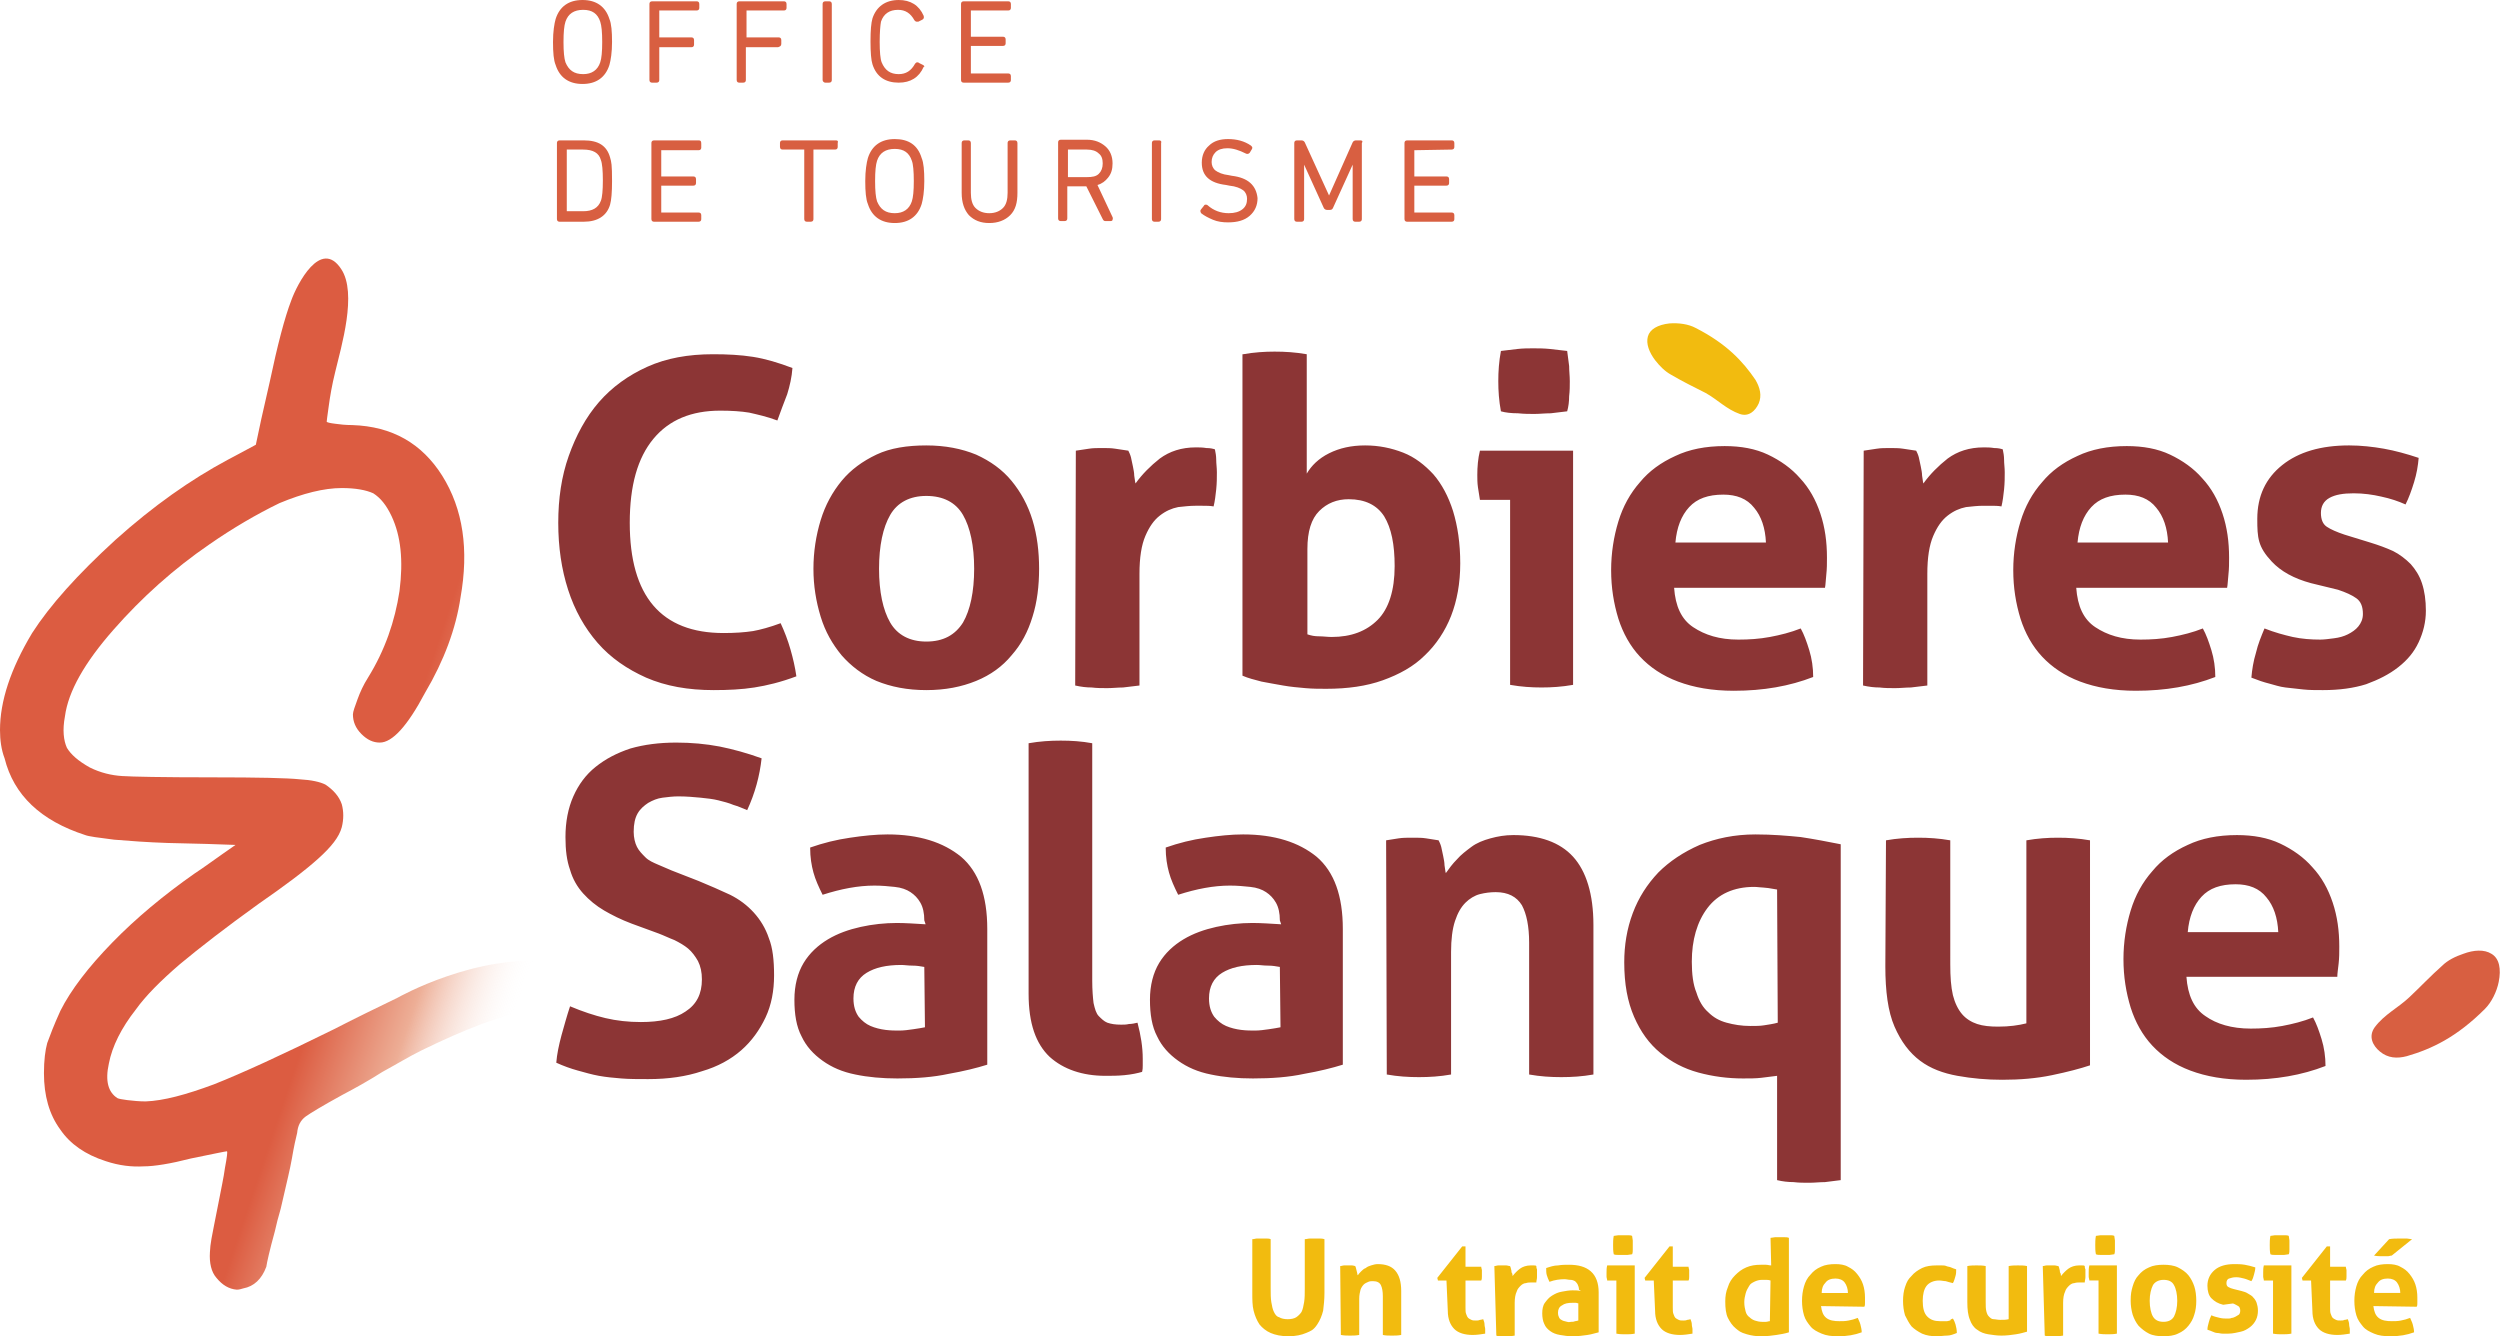 <svg xmlns="http://www.w3.org/2000/svg" xml:space="preserve" id="Calque_2_00000042734082368705495130000002136639822120084138_" x="0" y="0" version="1.1" viewBox="0 0 381.1 203.7"><style>.st0{fill:#d85f41}.st1{fill:#8c3535}.st3{fill:#f2bb0f}</style><g id="Calque_1-2"><path d="M88.8 12.8c2.1 0 3.5-1 4.1-2.9.2-.7.4-1.9.4-3.5s-.1-2.8-.4-3.5C92.3 1 90.9 0 88.8 0s-3.5 1-4.1 2.9c-.2.7-.4 1.9-.4 3.5s.1 2.8.4 3.5c.6 1.9 2 2.9 4.1 2.9m-2.9-6.4c0-1.5.1-2.5.3-3.1q.6-1.8 2.7-1.8c1.4 0 2.2.6 2.6 1.8.2.6.3 1.6.3 3.1s-.1 2.5-.3 3.1c-.4 1.2-1.3 1.8-2.6 1.8-1.4 0-2.2-.6-2.7-1.8-.2-.6-.3-1.6-.3-3.1m14.2 6.2c.3 0 .4-.2.4-.4v-5h4.9c.3 0 .4-.2.4-.4v-.7c0-.3-.2-.4-.4-.4h-4.9V1.6h5.7c.3 0 .4-.2.4-.4V.6c0-.3-.2-.4-.4-.4h-6.8c-.3 0-.4.2-.4.4v11.6c0 .3.2.4.4.4zm19-5.9v-.6c0-.3-.2-.4-.4-.4h-4.9V1.6h5.7c.3 0 .4-.2.4-.4V.6c0-.3-.2-.4-.4-.4h-6.8c-.3 0-.4.2-.4.4v11.6c0 .3.2.4.4.4h.6c.3 0 .4-.2.4-.4v-5h4.9c.3-.1.5-.2.5-.5m6.7 5.9h.6c.3 0 .4-.2.4-.4V.6c0-.3-.2-.4-.4-.4h-.6c-.3 0-.4.2-.4.4v11.6c0 .2.2.4.4.4m14.9-2.7-.6-.3c-.1-.1-.2-.1-.3-.1s-.2.1-.3.2c-.6 1.1-1.4 1.6-2.5 1.6-1.3 0-2.1-.6-2.6-1.8-.2-.5-.3-1.6-.3-3.1s.1-2.6.2-3.1c.4-1.2 1.3-1.8 2.6-1.8 1.1 0 1.9.5 2.5 1.6.1.1.2.2.3.2h.3l.6-.3c.2-.1.3-.3.2-.6-.7-1.6-2-2.4-3.8-2.4-2 0-3.4 1-4 2.8-.2.7-.3 1.8-.3 3.5s.1 2.9.3 3.5c.6 1.9 2 2.8 4 2.8 1.8 0 3.1-.8 3.8-2.4.2 0 .1-.2-.1-.3m6.2 2.7h6.8c.3 0 .4-.2.4-.4v-.6c0-.3-.2-.4-.4-.4H148V7h4.9c.3 0 .4-.2.4-.4V6c0-.3-.2-.4-.4-.4H148v-4h5.7c.3 0 .4-.2.4-.4V.6c0-.3-.2-.4-.4-.4h-6.8c-.3 0-.4.2-.4.4v11.6c0 .2.1.4.4.4M89 21.4h-3.7c-.3 0-.4.2-.4.4v11.6c0 .3.2.4.4.4H89c2.1 0 3.5-.9 4-2.6q.3-1.05.3-3.6c0-2.55-.1-2.9-.3-3.6-.5-1.8-1.8-2.6-4-2.6m-2.6 1.4h2.5c1.5 0 2.4.5 2.7 1.6.2.5.3 1.6.3 3.1s-.1 2.6-.3 3.1c-.4 1.1-1.3 1.6-2.7 1.6h-2.5zm20.1-1.4h-6.8c-.3 0-.4.2-.4.4v11.6c0 .3.2.4.4.4h6.8c.3 0 .4-.2.4-.4v-.6c0-.3-.2-.4-.4-.4h-5.7v-4.1h4.9c.3 0 .4-.2.4-.4v-.6c0-.3-.2-.4-.4-.4h-4.9v-4h5.7c.3 0 .4-.2.4-.4v-.6c0-.4-.1-.5-.4-.5m20.9 0h-8.1c-.3 0-.4.2-.4.4v.6c0 .3.2.4.4.4h3.3v10.6c0 .3.2.4.4.4h.6c.3 0 .4-.2.4-.4V22.8h3.3c.3 0 .4-.2.4-.4v-.6c.1-.3 0-.4-.3-.4m9-.2c-2.1 0-3.5 1-4.1 2.9-.2.7-.4 1.9-.4 3.5s.1 2.8.4 3.5c.6 1.9 2 2.9 4.1 2.9s3.5-1 4.1-2.9c.2-.7.4-1.9.4-3.5s-.1-2.8-.4-3.5c-.6-2-2-2.9-4.1-2.9m2.9 6.4c0 1.5-.1 2.5-.3 3.1-.4 1.2-1.3 1.8-2.6 1.8-1.4 0-2.2-.6-2.7-1.8-.2-.6-.3-1.6-.3-3.1s.1-2.5.3-3.1q.6-1.8 2.7-1.8c1.4 0 2.2.6 2.6 1.8.2.5.3 1.6.3 3.1m15.4-6.2h-.7c-.3 0-.4.2-.4.4v7.6c0 1-.2 1.8-.7 2.3s-1.2.8-2.1.8-1.6-.3-2.1-.8-.7-1.3-.7-2.3v-7.6c0-.3-.2-.4-.4-.4h-.6c-.3 0-.4.2-.4.4v7.6c0 1.5.4 2.6 1.1 3.4.8.8 1.8 1.2 3.1 1.2s2.4-.4 3.2-1.2 1.1-1.9 1.1-3.4v-7.6c0-.3-.2-.4-.4-.4m12.6 6.8c.7-.2 1.2-.6 1.6-1.1.5-.6.7-1.3.7-2.2 0-1.1-.4-2-1.1-2.6s-1.6-1-2.8-1h-4c-.3 0-.4.2-.4.4v11.6c0 .3.2.4.4.4h.6c.3 0 .4-.2.4-.4v-4.9h2.9l2.5 5c.1.2.2.3.4.3h.8c.2 0 .3-.1.3-.2s.1-.2 0-.4zm.8-3.3c0 .7-.2 1.2-.6 1.6s-1 .5-1.8.5h-2.9v-4.2h2.9q1.2 0 1.8.6.6.45.6 1.5m8.6-3.5h-.7c-.3 0-.4.2-.4.4v11.6c0 .3.2.4.4.4h.6c.3 0 .4-.2.4-.4V21.8c.1-.3-.1-.4-.3-.4m11.1 5.4-.5-.1c-.9-.1-1.6-.4-2-.7s-.6-.8-.6-1.3q0-.9.6-1.5t1.8-.6c.9 0 1.8.3 2.8.8.2.1.4.1.6-.1l.3-.5c.1-.1.1-.3.1-.3 0-.1-.1-.2-.2-.3-1-.7-2.2-1-3.5-1-1.2 0-2.2.3-2.9 1-.7.6-1.1 1.5-1.1 2.6 0 2 1.2 3.1 3.7 3.4l.5.1c1 .1 1.7.4 2.1.7s.6.8.6 1.3c0 .7-.2 1.2-.7 1.6q-.75.6-2.1.6c-1.2 0-2.3-.4-3.2-1.2-.1-.1-.2-.1-.3-.1s-.2 0-.3.2l-.4.5c-.2.2-.1.4 0 .6.5.4 1.1.7 1.8 1s1.5.4 2.3.4c1.4 0 2.5-.3 3.3-1q1.2-1.05 1.2-2.7c-.2-1.9-1.4-3.1-3.9-3.4m19.6-5.4h-.7c-.2 0-.4.1-.5.3l-3.6 8.1-3.7-8.1c-.1-.2-.3-.3-.5-.3h-.7c-.3 0-.4.2-.4.4v11.6c0 .3.2.4.4.4h.7c.3 0 .4-.2.4-.4v-8.3l3 6.6c.1.2.3.3.5.3h.4c.3 0 .4-.1.5-.3l3-6.6v8.3c0 .3.2.4.4.4h.6c.3 0 .4-.2.4-.4V21.8c.2-.3 0-.4-.2-.4m13.9 1.4c.3 0 .4-.2.4-.4v-.6c0-.3-.2-.4-.4-.4h-6.8c-.3 0-.4.2-.4.4v11.6c0 .3.2.4.4.4h6.8c.3 0 .4-.2.4-.4v-.6c0-.3-.2-.4-.4-.4h-5.7v-4.1h4.9c.3 0 .4-.2.4-.4v-.6c0-.3-.2-.4-.4-.4h-4.9v-4zm-7 10.6" class="st0"/><path d="M119 95c.6 1.3 1.1 2.6 1.5 4s.7 2.7.9 4.1c-2.4.9-4.5 1.4-6.4 1.7s-4 .4-6.2.4c-3.9 0-7.3-.6-10.3-1.9-2.9-1.3-5.4-3-7.4-5.3q-3-3.45-4.5-8.1t-1.5-10.2c0-3.7.5-7.1 1.6-10.2s2.6-5.9 4.6-8.2 4.5-4.1 7.4-5.4 6.2-1.9 10-1.9c2.2 0 4.2.1 6.1.4s3.9.9 6 1.7c-.1 1.4-.4 2.7-.8 4-.5 1.3-1 2.6-1.5 4-1.6-.6-3-.9-4.3-1.2-1.2-.2-2.7-.3-4.4-.3-4.4 0-7.8 1.4-10.2 4.3S96 74 96 79.7c0 11.2 4.8 16.8 14.3 16.8q2.55 0 4.5-.3c1.1-.2 2.6-.6 4.2-1.2m22.2 10.2c-2.9 0-5.4-.5-7.6-1.4-2.1-.9-3.9-2.3-5.3-3.9-1.4-1.7-2.5-3.6-3.2-5.9s-1.1-4.7-1.1-7.3.4-5.1 1.1-7.4 1.8-4.3 3.2-6 3.2-3 5.3-4 4.7-1.4 7.6-1.4 5.4.5 7.6 1.4c2.2 1 4 2.3 5.4 4s2.5 3.7 3.2 6 1 4.8 1 7.4-.3 5.1-1 7.3c-.7 2.3-1.7 4.2-3.2 5.9q-2.1 2.55-5.4 3.9c-2.2.9-4.7 1.4-7.6 1.4m0-7.4c2.6 0 4.4-1 5.6-2.9 1.1-1.9 1.7-4.7 1.7-8.2s-.6-6.3-1.7-8.2-3-2.9-5.6-2.9c-2.5 0-4.4 1-5.5 2.9s-1.7 4.7-1.7 8.2.6 6.3 1.7 8.2 3 2.9 5.5 2.9M164 68.7c.7-.1 1.3-.2 2-.3.6-.1 1.3-.1 2-.1s1.4 0 2 .1c.7.1 1.3.2 2 .3.1.2.3.6.4 1s.2.9.3 1.4.2 1 .2 1.4c.1.5.1.9.2 1.2 1-1.4 2.3-2.7 3.7-3.8 1.5-1.1 3.3-1.7 5.5-1.7.5 0 1 0 1.6.1.6 0 1 .1 1.3.2.1.5.2 1 .2 1.6s.1 1.2.1 1.9c0 .8 0 1.6-.1 2.6-.1.9-.2 1.8-.4 2.6-.5-.1-1.1-.1-1.7-.1h-1.1c-.8 0-1.7.1-2.6.2-1 .2-1.9.6-2.8 1.3s-1.6 1.7-2.2 3.1-.9 3.3-.9 5.8v17c-.8.1-1.7.2-2.5.3-.8 0-1.6.1-2.4.1s-1.6 0-2.4-.1c-.8 0-1.6-.1-2.5-.3zM189.5 54c1.7-.3 3.3-.4 4.8-.4 1.6 0 3.2.1 4.9.4v18.2c.7-1.2 1.8-2.3 3.4-3.1s3.4-1.2 5.5-1.2 4 .4 5.8 1.1 3.3 1.9 4.6 3.3c1.3 1.5 2.3 3.4 3 5.6.7 2.3 1.1 4.9 1.1 8 0 3-.5 5.7-1.4 8s-2.3 4.4-4 6c-1.7 1.7-3.9 2.9-6.4 3.8s-5.4 1.3-8.6 1.3c-1 0-2.1 0-3.2-.1s-2.3-.2-3.4-.4-2.3-.4-3.3-.6c-1.1-.3-2-.5-2.9-.9V54zm9.8 42.7c.6.2 1.1.3 1.8.3.6 0 1.3.1 1.9.1 3 0 5.3-.9 7-2.6s2.6-4.5 2.6-8.2c0-3.3-.5-5.8-1.6-7.6-1.1-1.7-2.9-2.6-5.4-2.6q-2.7 0-4.5 1.8c-1.2 1.2-1.8 3.1-1.8 5.8zm30.9-20.5h-4.6c-.1-.6-.2-1.2-.3-1.9s-.1-1.3-.1-1.9c0-1.2.1-2.5.4-3.7h14.2v35.7c-1.7.3-3.3.4-4.8.4s-3.1-.1-4.8-.4zm-1.4-13.5c-.3-1.6-.4-3.1-.4-4.6s.1-3 .4-4.6c.8-.1 1.6-.2 2.5-.3s1.7-.1 2.4-.1c.8 0 1.6 0 2.6.1.9.1 1.8.2 2.6.3.1.8.2 1.6.3 2.3 0 .8.1 1.5.1 2.3 0 .7 0 1.5-.1 2.3 0 .8-.1 1.6-.3 2.3-.8.1-1.6.2-2.5.3-.9 0-1.7.1-2.5.1-.7 0-1.6 0-2.5-.1-1 0-1.9-.1-2.6-.3m26.4 26.9c.2 2.8 1.1 4.8 2.9 6s4 1.9 6.9 1.9c1.6 0 3.2-.1 4.8-.4s3.2-.7 4.7-1.3c.5.9.9 2 1.3 3.3s.6 2.7.6 4.1c-3.6 1.4-7.6 2.1-12.1 2.1-3.3 0-6.1-.5-8.5-1.4s-4.3-2.2-5.8-3.8-2.6-3.6-3.3-5.8c-.7-2.3-1.1-4.7-1.1-7.4 0-2.6.4-5.1 1.1-7.4q1.05-3.45 3.3-6c1.4-1.7 3.2-3 5.4-4q3.15-1.5 7.5-1.5c2.5 0 4.7.4 6.6 1.3s3.6 2.1 4.9 3.6c1.4 1.5 2.4 3.3 3.1 5.4s1 4.3 1 6.7c0 .9 0 1.7-.1 2.6s-.1 1.5-.2 2zm14-6.9c-.1-2.2-.7-4-1.8-5.3-1.1-1.4-2.7-2-4.7-2-2.3 0-4 .6-5.2 1.9q-1.8 1.95-2.1 5.4zm14.9-14c.7-.1 1.3-.2 2-.3.6-.1 1.3-.1 2-.1s1.4 0 2 .1c.7.1 1.3.2 2 .3.1.2.3.6.4 1s.2.9.3 1.4.2 1 .2 1.4c.1.5.1.9.2 1.2 1-1.4 2.3-2.7 3.7-3.8 1.5-1.1 3.3-1.7 5.5-1.7.5 0 1 0 1.6.1.6 0 1 .1 1.3.2.1.5.2 1 .2 1.6s.1 1.2.1 1.9c0 .8 0 1.6-.1 2.6-.1.9-.2 1.8-.4 2.6-.5-.1-1.1-.1-1.7-.1h-1.1c-.8 0-1.7.1-2.6.2-1 .2-1.9.6-2.8 1.3s-1.6 1.7-2.2 3.1-.9 3.3-.9 5.8v17c-.8.1-1.7.2-2.5.3-.8 0-1.6.1-2.4.1s-1.6 0-2.4-.1c-.8 0-1.6-.1-2.5-.3zm32.4 20.9c.2 2.8 1.1 4.8 2.9 6s4 1.9 6.9 1.9c1.6 0 3.2-.1 4.8-.4s3.2-.7 4.7-1.3c.5.9.9 2 1.3 3.3s.6 2.7.6 4.1c-3.6 1.4-7.6 2.1-12.1 2.1-3.3 0-6.1-.5-8.5-1.4s-4.3-2.2-5.8-3.8-2.6-3.6-3.3-5.8c-.7-2.3-1.1-4.7-1.1-7.4 0-2.6.4-5.1 1.1-7.4q1.05-3.45 3.3-6c1.4-1.7 3.2-3 5.4-4q3.15-1.5 7.5-1.5c2.5 0 4.7.4 6.6 1.3s3.6 2.1 4.9 3.6c1.4 1.5 2.4 3.3 3.1 5.4s1 4.3 1 6.7c0 .9 0 1.7-.1 2.6s-.1 1.5-.2 2zm14-6.9c-.1-2.2-.7-4-1.8-5.3-1.1-1.4-2.7-2-4.7-2-2.3 0-4 .6-5.2 1.9q-1.8 1.95-2.1 5.4zm21.8 6.2q-3.9-1.05-6-3.3c-2.1-2.25-2.2-3.6-2.2-6.5 0-3.5 1.3-6.2 3.8-8.2q3.75-3 10.2-3c1.8 0 3.6.2 5.3.5s3.5.8 5.3 1.4c-.1 1.2-.3 2.4-.7 3.7s-.8 2.4-1.3 3.4c-1.1-.5-2.3-.9-3.7-1.2-1.3-.3-2.7-.5-4.2-.5-1.6 0-2.8.2-3.7.7s-1.3 1.3-1.3 2.3q0 1.5.9 2.1t2.7 1.2l3.9 1.2c1.3.4 2.4.8 3.5 1.3 1 .5 1.9 1.2 2.7 2 .7.8 1.3 1.7 1.7 2.9q.6 1.8.6 4.2c0 1.7-.4 3.3-1.1 4.8s-1.7 2.7-3.1 3.8-3 1.9-4.9 2.6q-2.85.9-6.6.9c-1.1 0-2.1 0-3-.1l-2.7-.3c-.9-.1-1.7-.4-2.5-.6q-1.2-.3-2.7-.9c.1-1.2.3-2.5.7-3.8.3-1.3.8-2.5 1.3-3.7 1.5.6 3 1 4.3 1.3 1.4.3 2.8.4 4.2.4.6 0 1.3-.1 2.1-.2q1.2-.15 2.1-.6c.6-.3 1.2-.7 1.6-1.2s.7-1.1.7-1.9c0-1.1-.3-1.9-1-2.4s-1.6-.9-2.8-1.3z" class="st1"/><linearGradient id="SVGID_1_" x1="-18.958" x2="100.177" y1="108.829" y2="68.765" gradientTransform="matrix(1 0 0 -1 0 206)" gradientUnits="userSpaceOnUse"><stop offset=".648" style="stop-color:#dc5c41"/><stop offset=".762" style="stop-color:#edae96"/><stop offset=".882" style="stop-color:#fff;stop-opacity:0"/></linearGradient><path d="M60.6 152.1c-3.1 1.5-6.4 3.1-9.7 4.8q-11.85 5.85-18.3 8.4c-4.3 1.6-7.7 2.5-10.4 2.6-1 0-1.9-.1-2.8-.2q-1.2-.15-1.5-.3c-1.4-.9-1.9-2.6-1.3-5.3.5-2.6 1.9-5.4 4.1-8.2 1.5-2.1 3.8-4.4 6.7-6.9 3-2.5 7-5.6 12-9.2 3.9-2.7 7-5 9.1-6.9 2-1.8 3.2-3.3 3.6-4.8.3-1.2.3-2.4 0-3.5-.4-1.2-1.3-2.2-2.5-3-.8-.4-2.1-.7-3.9-.8-1.9-.2-6.3-.3-13.3-.3-7.7 0-12.3-.1-13.8-.2-1.6-.1-3.3-.5-4.9-1.3-1.8-1-2.9-2-3.5-3-.5-1.1-.7-2.7-.3-4.8.5-3.8 3-8.2 7.4-13.2 4.3-4.9 9.2-9.3 14.6-13 3.6-2.5 7.2-4.6 10.7-6.3 3.6-1.5 6.8-2.3 9.5-2.3 2.1 0 3.7.3 4.8.8 1.1.7 2 1.8 2.8 3.5 1.4 3 1.8 6.7 1.2 11.4-.7 4.6-2.2 9-4.8 13.2-.7 1.1-1.2 2.2-1.6 3.3s-.7 1.9-.7 2.3c0 1.1.4 2.1 1.3 3s1.8 1.3 2.8 1.3c1.9 0 4.2-2.5 6.9-7.6 2.9-4.9 4.7-9.8 5.4-14.5 1.3-7.3.4-13.5-2.8-18.6-3.1-4.9-7.6-7.5-13.7-7.7-1 0-1.9-.1-2.6-.2-.8-.1-1.2-.2-1.3-.3 0-.1.1-.9.3-2.3.2-1.5.5-3.3 1-5.3.9-3.8 3.4-12 .9-15.7-3.1-4.7-6.7 2.3-7.6 4.8-1 2.6-2.1 6.8-3.3 12.5-1 4.3-1.7 7.5-2.1 9.5-1.9 1-3.3 1.8-4.3 2.3-5.6 3-11.3 7-17.1 12.2-5.8 5.3-10 10-12.7 14.2C1.6 102 0 106.9 0 111.3c0 1.5.2 3 .7 4.3Q2.8 124 13 127.3c.5.2 2 .4 4.4.7 2.4.2 5.1.4 8.1.5 4.6.1 8.1.2 10.4.3-2.9 2-4.9 3.5-6.3 4.4-4.7 3.3-8.9 6.8-12.5 10.5s-6.3 7.2-7.9 10.4c-1 2.2-1.6 3.8-2 4.9-.3 1.1-.5 2.6-.5 4.6 0 3.4.8 6.3 2.5 8.6q2.25 3.3 6.9 4.8c2.1.7 4 .9 5.8.8 1.6 0 4.1-.4 7.2-1.2 1.5-.3 2.9-.6 3.9-.8s1.5-.3 1.6-.3c.1.1 0 .9-.3 2.5-.2 1.5-.6 3.3-1 5.4-1.2 6.1-1.2 5.9-1.3 7.5s.2 3 1 3.9c.9 1.1 1.9 1.7 3.1 1.8.3 0 .7-.1 1-.2 1.6-.3 2.8-1.4 3.5-3.3.1-.7.5-2.5 1.3-5.4.7-3.1.6-2 1.3-5.2.5-2.2 1-4.2 1.3-5.9.3-1.8.6-3.1.8-3.9.1-1.1.5-1.9 1.3-2.5.7-.5 2.5-1.6 5.6-3.3 1.9-1 3.9-2.1 6.1-3.5 2.2-1.2 4-2.3 5.8-3.2 14.9-7.3 17.4-5.7 17.4-5.7l3.1-7.8c-11.7-1.6-24 5.4-24 5.4" style="fill:url(#SVGID_1_)"/><path d="M96.3 140.8c-1.6-.6-3-1.3-4.2-2s-2.3-1.6-3.2-2.6-1.6-2.2-2-3.6c-.5-1.4-.7-3-.7-5 0-2.3.4-4.4 1.2-6.2s1.9-3.3 3.4-4.5 3.2-2.1 5.3-2.8c2.1-.6 4.4-.9 7-.9q3.45 0 6.6.6c2 .4 4.2 1 6.4 1.8-.3 2.7-1 5.3-2.2 7.9-.7-.3-1.4-.6-2.1-.8-.7-.3-1.5-.5-2.3-.7s-1.7-.3-2.7-.4-2.2-.2-3.4-.2c-.8 0-1.6.1-2.4.2s-1.5.4-2.2.8c-.6.4-1.2.9-1.6 1.6s-.6 1.6-.6 2.8c0 .9.2 1.7.5 2.3s.8 1.1 1.3 1.6 1.2.8 1.9 1.1l2.1.9 4.1 1.6q2.55 1.05 4.8 2.1 2.1 1.05 3.6 2.7c1 1.1 1.8 2.4 2.3 3.9.6 1.5.8 3.4.8 5.7s-.4 4.5-1.3 6.4-2.1 3.6-3.7 5-3.6 2.5-6 3.2c-2.4.8-5.1 1.2-8.2 1.2-1.5 0-2.9 0-4.1-.1s-2.3-.2-3.4-.4-2.1-.5-3.2-.8q-1.65-.45-3.3-1.2c.1-1.3.4-2.7.8-4.2.4-1.4.8-2.9 1.3-4.4q2.85 1.2 5.4 1.8t5.4.6c2.9 0 5.2-.5 6.8-1.6 1.7-1.1 2.5-2.7 2.5-4.9 0-1.1-.2-2-.6-2.8-.4-.7-.9-1.4-1.5-1.9s-1.3-.9-2.1-1.3c-.8-.3-1.6-.7-2.4-1zm44.6-.5q0-1.65-.6-2.7c-.4-.7-.9-1.2-1.5-1.6s-1.4-.7-2.4-.8c-.9-.1-2-.2-3.1-.2-2.5 0-5.1.5-7.9 1.4-.6-1.2-1.1-2.3-1.4-3.4s-.5-2.3-.5-3.8c2-.7 4-1.2 6.1-1.5 2-.3 3.9-.5 5.7-.5 4.8 0 8.5 1.2 11.2 3.4 2.7 2.3 4 6 4 11v20.7c-1.6.5-3.6 1-5.9 1.4-2.3.5-4.9.7-7.8.7-2.3 0-4.5-.2-6.4-.6-2-.4-3.6-1.1-5-2.1s-2.5-2.2-3.2-3.7c-.8-1.5-1.1-3.4-1.1-5.6s.5-4.1 1.4-5.6 2.2-2.7 3.7-3.6 3.2-1.5 5-1.9 3.7-.6 5.5-.6c1.3 0 2.8.1 4.4.2zm0 7.1c-.6-.1-1.1-.2-1.8-.2s-1.2-.1-1.7-.1c-2.3 0-4 .4-5.3 1.2s-2 2.1-2 3.9c0 1.2.3 2.1.8 2.8.5.6 1.1 1.1 1.8 1.4s1.5.5 2.3.6 1.5.1 2.1.1c.7 0 1.4-.1 2.1-.2q1.05-.15 1.8-.3zm15.9-34.1c1.7-.3 3.3-.4 4.9-.4s3.2.1 4.8.4v36.2c0 1.4.1 2.6.2 3.4.2.9.4 1.6.8 2s.8.8 1.3 1c.6.2 1.2.3 2.1.3.4 0 .8 0 1.2-.1.4 0 .9-.1 1.3-.2.5 1.9.8 3.7.8 5.5v1c0 .3 0 .6-.1 1-.7.2-1.6.4-2.7.5-1 .1-2 .1-2.9.1-3.5 0-6.4-1-8.5-2.9-2.1-2-3.2-5.1-3.2-9.6zm38.3 27q0-1.65-.6-2.7c-.4-.7-.9-1.2-1.5-1.6s-1.4-.7-2.4-.8c-.9-.1-2-.2-3.1-.2-2.5 0-5.1.5-7.9 1.4-.6-1.2-1.1-2.3-1.4-3.4s-.5-2.3-.5-3.8c2-.7 4-1.2 6.1-1.5 2-.3 3.9-.5 5.7-.5 4.8 0 8.5 1.2 11.2 3.4 2.7 2.3 4 6 4 11v20.7c-1.6.5-3.6 1-5.9 1.4-2.3.5-4.9.7-7.8.7-2.3 0-4.5-.2-6.4-.6-2-.4-3.6-1.1-5-2.1s-2.5-2.2-3.2-3.7c-.8-1.5-1.1-3.4-1.1-5.6s.5-4.1 1.4-5.6 2.2-2.7 3.7-3.6 3.2-1.5 5-1.9 3.7-.6 5.5-.6c1.3 0 2.8.1 4.4.2zm0 7.1c-.6-.1-1.1-.2-1.8-.2s-1.2-.1-1.7-.1c-2.3 0-4 .4-5.3 1.2s-2 2.1-2 3.9c0 1.2.3 2.1.8 2.8.5.6 1.1 1.1 1.8 1.4s1.5.5 2.3.6 1.5.1 2.1.1c.7 0 1.4-.1 2.1-.2q1.05-.15 1.8-.3zm16.2-19.3c.6-.1 1.3-.2 1.9-.3s1.4-.1 2.1-.1c.8 0 1.5 0 2.1.1s1.2.2 1.9.3c.1.2.3.6.4 1s.2.9.3 1.4.2 1 .2 1.4c.1.5.1.9.2 1.2.5-.7 1-1.4 1.7-2.1.6-.7 1.4-1.3 2.2-1.9s1.8-1 2.9-1.3 2.2-.5 3.5-.5c4 0 7.1 1.1 9.1 3.3s3.1 5.7 3.1 10.4v22.8c-1.7.3-3.3.4-4.9.4s-3.2-.1-4.9-.4v-20.1c0-2.5-.4-4.4-1.1-5.7-.8-1.3-2.1-2-4-2q-1.2 0-2.4.3c-.8.2-1.6.7-2.2 1.3-.7.7-1.2 1.6-1.6 2.8s-.6 2.8-.6 4.7v18.7c-1.7.3-3.3.4-4.9.4s-3.2-.1-4.9-.4zm59.6 35.9-2.4.3c-.8.1-1.8.1-2.8.1-2.3 0-4.6-.3-6.8-.9s-4.1-1.6-5.8-3-3-3.2-4-5.5-1.5-5-1.5-8.3c0-2.6.4-5.1 1.3-7.5s2.2-4.4 3.9-6.2q2.55-2.55 6.3-4.2c2.5-1 5.3-1.6 8.5-1.6 2.6 0 4.9.2 6.9.4 2 .3 4.1.7 6.1 1.1v51.2l-2.4.3c-.8 0-1.6.1-2.4.1s-1.6 0-2.4-.1c-.8 0-1.7-.1-2.5-.3zm0-28.4q-1.65-.3-2.1-.3c-.4 0-.9-.1-1.4-.1-3.1 0-5.5 1.1-7.1 3.2s-2.4 4.9-2.4 8.2c0 1.9.2 3.5.7 4.7q.6 1.95 1.8 3c.8.8 1.7 1.3 2.8 1.6s2.3.5 3.6.5c.8 0 1.5 0 2.1-.1s1.4-.2 2.1-.4zm16.6-7.5c1.7-.3 3.3-.4 4.9-.4s3.2.1 4.9.4V147c0 1.9.1 3.4.4 4.7.3 1.2.8 2.2 1.4 2.9s1.4 1.2 2.3 1.5 2 .4 3.2.4c1.7 0 3.1-.2 4.3-.5v-27.9c1.7-.3 3.3-.4 4.8-.4 1.6 0 3.2.1 4.9.4v34.3c-1.5.5-3.4 1-5.8 1.5s-4.9.7-7.6.7c-2.3 0-4.6-.2-6.8-.6s-4.1-1.1-5.7-2.3-2.9-2.9-3.9-5.2-1.4-5.4-1.4-9.2zm45.8 20.8c.2 2.8 1.1 4.8 2.9 6 1.7 1.2 4 1.9 6.9 1.9 1.6 0 3.2-.1 4.8-.4s3.2-.7 4.7-1.3c.5.9.9 2 1.3 3.3s.6 2.7.6 4.1c-3.6 1.4-7.6 2.1-12.1 2.1-3.3 0-6.1-.5-8.5-1.4s-4.3-2.2-5.8-3.8-2.6-3.6-3.3-5.8c-.7-2.3-1.1-4.7-1.1-7.4 0-2.6.4-5.1 1.1-7.4q1.05-3.45 3.3-6c1.4-1.7 3.2-3 5.4-4q3.15-1.5 7.5-1.5c2.5 0 4.7.4 6.6 1.3s3.6 2.1 4.9 3.6c1.4 1.5 2.4 3.3 3.1 5.4s1 4.3 1 6.7c0 .9 0 1.7-.1 2.6s-.2 1.5-.2 2zm14-6.8c-.1-2.2-.7-4-1.8-5.3-1.1-1.4-2.7-2-4.7-2-2.3 0-4 .6-5.2 1.9q-1.8 1.95-2.1 5.4z" class="st1"/><path d="M254.5 49.3c-1.8.2-3 .9-3.3 2s.2 2.4 1.1 3.6c.7.9 1.5 1.7 2.4 2.2 1.7 1 3.5 1.9 5.3 2.8 1.8 1 3.2 2.5 5.2 3.2 1.4.5 2.4-.5 2.9-1.6.5-1.2.2-2.4-.5-3.6-1.9-2.8-4.4-5.5-9.1-7.9-1.1-.6-2.6-.8-4-.7" class="st3"/><path d="M380.9 149.7c.4-2 .1-3.6-1.1-4.3-1.1-.7-2.7-.6-4.3 0-1.2.4-2.4 1-3.2 1.8-1.7 1.5-3.3 3.2-5 4.8-1.8 1.7-3.8 2.6-5.3 4.6-1 1.4-.3 2.8.8 3.7 1.2 1 2.6 1.1 4.1.7 3.8-1.1 7.6-2.9 11.9-7.2 1-1 1.8-2.6 2.1-4.1" class="st0"/><path d="M190.9 188.9c.3 0 .5-.1.7-.1h1.4c.2 0 .5 0 .7.1v7.5c0 .8 0 1.5.1 2.1s.2 1.1.4 1.5.4.7.8.8c.3.2.8.3 1.3.3s1-.1 1.3-.3.6-.5.8-.8c.2-.4.3-.9.4-1.5s.1-1.3.1-2.1v-7.5c.3 0 .5-.1.8-.1h1.4c.2 0 .5 0 .8.1v8.2c0 1-.1 1.9-.2 2.7q-.3 1.2-.9 2.1c-.6.9-1 1-1.7 1.3s-1.6.5-2.7.5-2-.2-2.7-.5-1.3-.8-1.7-1.3q-.6-.9-.9-2.1c-.2-.8-.2-1.7-.2-2.7zm13.4 4.1c.2 0 .4-.1.6-.1h1.2c.2 0 .4.1.5.1 0 .1.1.2.1.3s.1.3.1.4.1.3.1.4 0 .2.1.3c.1-.2.3-.4.5-.6s.4-.4.7-.5c.2-.2.5-.3.8-.4s.7-.2 1-.2c1.2 0 2.1.3 2.7 1s.9 1.7.9 3.1v6.7c-.5.1-1 .1-1.4.1-.5 0-1 0-1.4-.1v-5.9c0-.7-.1-1.3-.3-1.7q-.3-.6-1.2-.6c-.2 0-.5 0-.7.1s-.5.2-.7.4-.4.5-.5.8c-.1.4-.2.8-.2 1.4v5.5c-.5.1-1 .1-1.4.1s-.9 0-1.4-.1zm16.2 2.2h-1.3l-.1-.4 3.8-4.8h.5v3.1h2.4c0 .2.1.4.1.5v1c0 .2 0 .4-.1.6h-2.4v4.1c0 .4 0 .8.1 1q.15.45.3.6c.1.1.3.2.5.3s.4.1.7.1c.2 0 .4 0 .6-.1.2 0 .4-.1.5-.1.1.3.2.5.2.8s.1.5.1.7v.7c-.6.1-1.3.2-1.9.2-1.2 0-2.2-.3-2.8-.9s-1-1.5-1-2.8zm7.3-2.2c.2 0 .4-.1.6-.1h1.2c.2 0 .4.1.6.1 0 .1.1.2.1.3s.1.3.1.4 0 .3.1.4 0 .3.1.4c.3-.4.7-.8 1.1-1.1s1-.5 1.6-.5h.5c.2 0 .3 0 .4.1 0 .1 0 .3.1.5v1.2c0 .3-.1.5-.1.8h-.8c-.2 0-.5 0-.8.1-.3 0-.6.2-.8.4s-.5.5-.6.9c-.2.4-.3 1-.3 1.7v5c-.2 0-.5.1-.7.1h-1.4c-.2 0-.5 0-.7-.1zm12.9 3.6c0-.3-.1-.6-.2-.8s-.3-.4-.4-.5c-.2-.1-.4-.2-.7-.2s-.6-.1-.9-.1c-.7 0-1.5.1-2.3.4-.2-.4-.3-.7-.4-1s-.1-.7-.1-1.1c.6-.2 1.2-.4 1.8-.4.6-.1 1.1-.1 1.7-.1 1.4 0 2.5.3 3.3 1s1.2 1.8 1.2 3.2v6.1c-.5.1-1 .3-1.7.4s-1.4.2-2.3.2c-.7 0-1.3-.1-1.9-.2q-.9-.15-1.5-.6c-.4-.3-.7-.6-.9-1.1-.2-.4-.3-1-.3-1.6s.1-1.2.4-1.6.6-.8 1.1-1.1.9-.5 1.5-.6c.5-.1 1.1-.2 1.6-.2.4 0 .8 0 1.3.1zm0 2.1c-.2 0-.3-.1-.5-.1h-.5c-.7 0-1.2.1-1.6.4-.4.2-.6.6-.6 1.1 0 .4.1.6.2.8s.3.3.5.4.4.1.7.2.4 0 .6 0 .4 0 .6-.1c.2 0 .4-.1.5-.1v-2.6zm5.7-3.5H245c0-.2-.1-.4-.1-.6v-.6c0-.4 0-.7.1-1.1h4.2v10.4c-.5.1-1 .1-1.4.1s-.9 0-1.4-.1zm-.4-4c-.1-.5-.1-.9-.1-1.4 0-.4 0-.9.1-1.4.2 0 .5-.1.7-.1h1.4c.3 0 .5 0 .7.1 0 .2.1.5.1.7v1.4c0 .2 0 .5-.1.7-.2 0-.5.1-.7.1h-1.4c-.3 0-.5 0-.7-.1m6.1 4h-1.3l-.1-.4 3.8-4.8h.5v3.1h2.4c0 .2.1.4.1.5v1c0 .2 0 .4-.1.6H255v4.1c0 .4 0 .8.1 1q.15.45.3.6c.1.1.3.2.5.3s.4.1.7.1c.2 0 .4 0 .6-.1.2 0 .4-.1.5-.1.1.3.2.5.2.8s.1.5.1.7v.7c-.6.1-1.3.2-1.9.2-1.2 0-2.2-.3-2.8-.9s-1-1.5-1-2.8zm17.8-6.5c.2 0 .5-.1.7-.1h1.4c.2 0 .5 0 .7.1v14.4c-.6.2-1.3.3-1.9.4-.7.1-1.4.2-2.4.2q-1.05 0-2.1-.3c-1.05-.3-1.2-.5-1.7-.9s-.9-1-1.2-1.6-.4-1.5-.4-2.5c0-.8.1-1.5.4-2.2.2-.7.6-1.3 1.1-1.8s1-.9 1.7-1.2 1.4-.4 2.2-.4h.8c.3 0 .5.1.8.1zm0 6.5c-.3-.1-.5-.1-.7-.1h-.6q-.6 0-1.2.3c-.6.3-.6.4-.8.7s-.4.7-.5 1.1-.2.8-.2 1.3c0 .6.1 1 .2 1.4q.15.6.6.9c.2.2.5.4.8.5s.7.2 1.1.2h.6c.2 0 .4-.1.6-.1zm7.7 3.9c.1.8.3 1.4.8 1.8s1.2.5 2 .5c.5 0 .9 0 1.4-.1s.9-.2 1.4-.4c.1.3.3.6.4 1s.2.8.2 1.2c-1.1.4-2.2.6-3.6.6-1 0-1.8-.1-2.5-.4s-1.3-.6-1.7-1.1-.8-1-1-1.7-.3-1.4-.3-2.2.1-1.5.3-2.2.5-1.3 1-1.8c.4-.5.9-.9 1.6-1.2.6-.3 1.4-.4 2.2-.4.7 0 1.4.1 1.9.4.6.3 1 .6 1.4 1.1s.7 1 .9 1.6.3 1.3.3 2v.8c0 .3 0 .4-.1.6zm4.1-2c0-.6-.2-1.2-.5-1.6s-.8-.6-1.4-.6q-1.05 0-1.5.6c-.4.4-.6.9-.6 1.6zm16 3.9c.2.3.3.6.4.9.1.4.2.8.2 1.3-.5.2-1 .4-1.5.4s-1 .1-1.5.1c-.9 0-1.6-.1-2.3-.4-.6-.3-1.2-.7-1.6-1.1-.4-.5-.7-1.1-1-1.7-.2-.7-.3-1.4-.3-2.2q0-1.2.3-2.1c.3-.9.5-1.2 1-1.7.4-.5 1-.9 1.6-1.2s1.4-.4 2.2-.4h.8c.2 0 .5 0 .7.1s.5.1.7.2.5.2.8.3c0 .3 0 .7-.1 1s-.2.8-.4 1.1c-.4-.1-.8-.2-1.1-.3-.3 0-.6-.1-1-.1-.8 0-1.5.3-1.9.8s-.6 1.3-.6 2.3c0 1.1.2 1.9.7 2.4s1.1.7 1.9.7h1.1c.2 0 .3-.1.5-.1 0-.2.2-.2.4-.3m2.2-8c.5-.1 1-.1 1.4-.1s1 0 1.4.1v5.5c0 .6 0 1 .1 1.4s.2.6.4.8.4.4.7.4.6.1 1 .1c.5 0 .9 0 1.3-.1V193c.5-.1 1-.1 1.4-.1.5 0 1 0 1.4.1v10c-.4.1-1 .3-1.7.4s-1.4.2-2.2.2c-.7 0-1.3-.1-2-.2-.6-.1-1.2-.3-1.7-.7-.5-.3-.9-.9-1.1-1.5-.3-.7-.4-1.6-.4-2.7zm11.5 0c.2 0 .4-.1.6-.1h1.2c.2 0 .4.1.6.1 0 .1.1.2.1.3s.1.3.1.4 0 .3.1.4 0 .3.1.4c.3-.4.7-.8 1.1-1.1s1-.5 1.6-.5h.5c.2 0 .3 0 .4.1 0 .1 0 .3.1.5v1.2c0 .3-.1.5-.1.8h-.8c-.2 0-.5 0-.8.1-.3 0-.6.2-.8.4s-.5.5-.6.9c-.2.4-.3 1-.3 1.7v5c-.2 0-.5.1-.7.1h-1.4c-.2 0-.5 0-.7-.1zm8.5 2.2h-1.4c0-.2-.1-.4-.1-.6v-.6c0-.4 0-.7.1-1.1h4.2v10.4c-.5.1-1 .1-1.4.1s-.9 0-1.4-.1zm-.4-4c-.1-.5-.1-.9-.1-1.4 0-.4 0-.9.1-1.4.2 0 .5-.1.7-.1h1.4c.3 0 .5 0 .7.1 0 .2.1.5.1.7v1.4c0 .2 0 .5-.1.7-.2 0-.5.1-.7.1h-1.4c-.2 0-.5 0-.7-.1m10.3 12.5c-.8 0-1.6-.1-2.2-.4s-1.1-.7-1.6-1.2c-.4-.5-.7-1.1-.9-1.7q-.3-1.05-.3-2.1c0-1.05.1-1.5.3-2.2s.5-1.3.9-1.7c.4-.5.9-.9 1.6-1.2.6-.3 1.4-.4 2.2-.4s1.6.1 2.2.4 1.2.7 1.6 1.2.7 1.1.9 1.7.3 1.4.3 2.2-.1 1.5-.3 2.1c-.2.7-.5 1.2-.9 1.7s-.9.9-1.6 1.2c-.6.3-1.4.4-2.2.4m0-2.2c.8 0 1.3-.3 1.6-.8.3-.6.5-1.4.5-2.4s-.2-1.9-.5-2.4c-.3-.6-.9-.8-1.6-.8s-1.3.3-1.6.8c-.3.6-.5 1.4-.5 2.4s.2 1.9.5 2.4.8.8 1.6.8m9.1-2.6c-.8-.2-1.3-.5-1.8-1-.4-.4-.6-1.1-.6-1.9 0-1 .4-1.8 1.1-2.4q1.05-.9 3-.9c.5 0 1 0 1.6.1.5.1 1 .2 1.6.4 0 .4-.1.7-.2 1.1s-.2.7-.4 1c-.3-.1-.7-.3-1.1-.4s-.8-.2-1.2-.2c-.5 0-.8.1-1.1.2s-.4.4-.4.7q0 .45.3.6c.3.15.4.2.8.3l1.2.3c.4.1.7.2 1 .4s.6.3.8.6c.2.2.4.5.5.8s.2.7.2 1.2-.1 1-.3 1.4-.5.8-.9 1.1-.9.6-1.4.7-1.2.3-1.9.3h-.9c-.3 0-.5-.1-.8-.1-.2 0-.5-.1-.7-.2s-.5-.2-.8-.3c0-.4.1-.7.2-1.1s.2-.7.4-1.1c.4.2.9.3 1.3.4s.8.1 1.2.1c.2 0 .4 0 .6-.1.2 0 .4-.1.6-.2s.3-.2.5-.3c.1-.1.2-.3.2-.6s-.1-.6-.3-.7-.5-.3-.8-.4zm7.6-3.7h-1.4c0-.2-.1-.4-.1-.6v-.6c0-.4 0-.7.1-1.1h4.2v10.4c-.5.1-1 .1-1.4.1s-.9 0-1.4-.1zm-.4-4c-.1-.5-.1-.9-.1-1.4 0-.4 0-.9.1-1.4.2 0 .5-.1.7-.1h1.4c.3 0 .5 0 .7.1 0 .2.1.5.1.7v1.4c0 .2 0 .5-.1.7-.2 0-.5.1-.7.1h-1.4c-.2 0-.5 0-.7-.1m6.2 4H351l-.1-.4 3.8-4.8h.5v3.1h2.4c0 .2.1.4.1.5v1c0 .2 0 .4-.1.6h-2.4v4.1c0 .4 0 .8.1 1q.15.45.3.6c.1.1.3.2.5.3s.4.1.7.1c.2 0 .4 0 .6-.1.2 0 .4-.1.5-.1.1.3.2.5.2.8s.1.5.1.7v.7c-.6.1-1.3.2-1.9.2-1.2 0-2.2-.3-2.8-.9s-1-1.5-1-2.8zm9.5 3.9c.1.8.3 1.4.8 1.8s1.2.5 2 .5c.5 0 .9 0 1.4-.1s.9-.2 1.4-.4c.1.3.3.6.4 1s.2.8.2 1.2c-1.1.4-2.2.6-3.6.6-1 0-1.8-.1-2.5-.4s-1.3-.6-1.7-1.1-.8-1-1-1.7-.3-1.4-.3-2.2.1-1.5.3-2.2.5-1.3 1-1.8c.4-.5.9-.9 1.6-1.2.6-.3 1.4-.4 2.2-.4.7 0 1.4.1 1.9.4.6.3 1 .6 1.4 1.1s.7 1 .9 1.6.3 1.3.3 2v.8c0 .3 0 .4-.1.6zm4.1-2c0-.6-.2-1.2-.5-1.6s-.8-.6-1.4-.6q-1.05 0-1.5.6c-.4.4-.6.9-.6 1.6zm-1.7-8.2c.5-.1 1.1-.1 1.8-.1h.9c.2 0 .5.1.8.1l-3.1 2.5c-.2 0-.4.1-.6.1h-.8c-.4 0-.9 0-1.3-.1z" class="st3"/></g></svg>